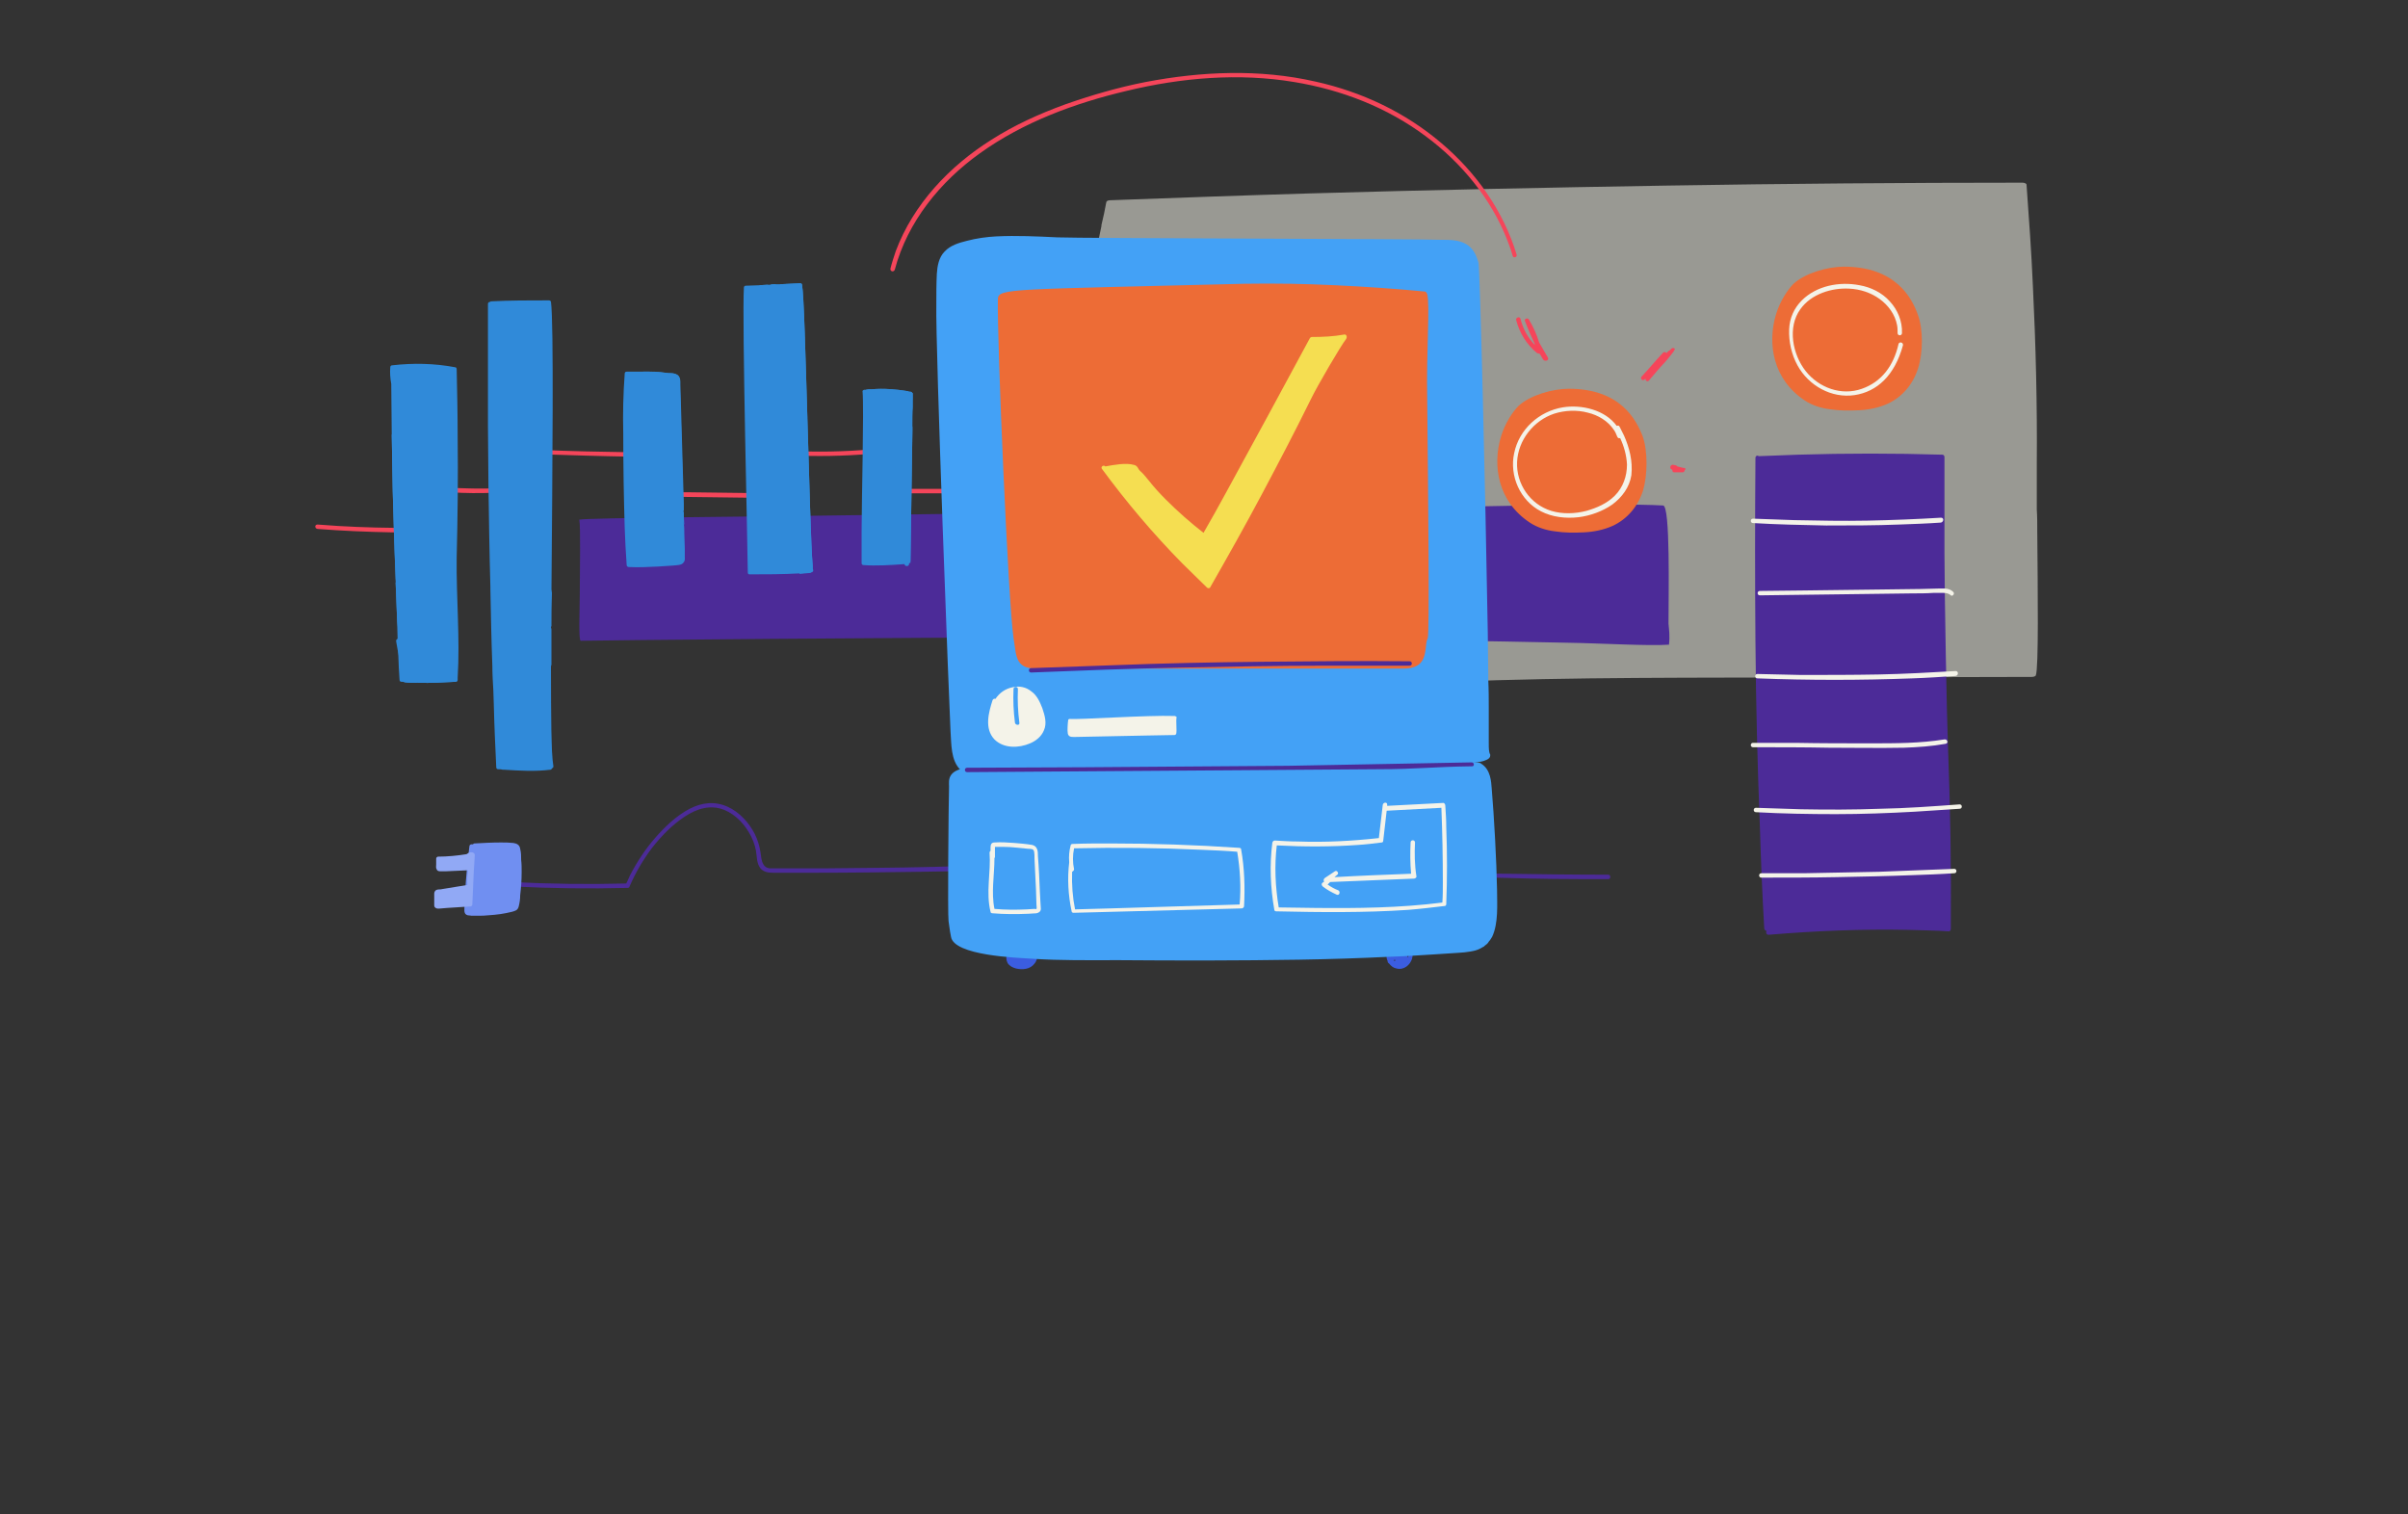 <?xml version="1.0" encoding="utf-8"?>
<!-- Generator: Adobe Illustrator 26.3.1, SVG Export Plug-In . SVG Version: 6.00 Build 0)  -->
<svg version="1.1" id="Layer_1" xmlns="http://www.w3.org/2000/svg" xmlns:xlink="http://www.w3.org/1999/xlink" x="0px" y="0px"
	 viewBox="0 0 493 310" style="enable-background:new 0 0 493 310;" xml:space="preserve">
<rect x="0" y="0" width="493" height="310" fill="#333333" stroke="none"/>
<style type="text/css">
	.st0{opacity:0.53;fill:#F4F3E9;enable-background:new    ;}
	.st1{fill:#4C2B98;}
	.st2{opacity:0.29;fill:#F5455A;enable-background:new    ;}
	.st3{fill:#F4F3E9;}
	.st4{fill:#F5455A;}
	.st5{fill:#308AD9;}
	.st6{fill:#ED6C36;}
	.st7{fill:#708FF1;}
	.st8{fill:#91A9F5;}
	.st9{fill:#3B5DE0;}
	.st10{fill:#43A1F6;}
	.st11{fill:#F5DE51;}
</style>
<path class="st0" d="M219.7,119.6c0.3,7.3,0.8,14.6,1.6,22c0,0.2,0.4,0.4,0.8,0.4c25.1,0.6,50-1.4,74.9-2.4
	c25.3-1,50.7-0.8,76.1-0.9l42.9-0.1c0.3,0,0.7-0.1,0.8-0.3c0.6-1.5,0.4-17.2,0.3-29.3c0-1.6,0-3.2-0.1-4.7c0-0.2,0-0.4,0-0.6
	c0-0.3,0-0.6,0-0.9c0-0.2,0-0.3,0-0.5c0-0.3,0-0.6,0-0.9c0-0.8,0-1.5,0-2.2c0-0.2,0-0.5,0-0.7c0-0.2,0-0.4,0-0.6c0-0.1,0-0.2,0-0.3
	c0-0.4,0-0.8,0-1.1c0-0.6,0-1.1,0-1.4c0.1-12.2-0.2-24.4-0.8-36.6c-0.3-6.9-0.8-13.8-1.3-20.7c0-0.2-0.4-0.4-0.8-0.4
	c-24.3,0-48.7,0.2-73,0.6c-24.3,0.4-48.6,0.9-72.9,1.6c-13.6,0.4-27.3,0.9-40.9,1.4c-0.5,0-0.8,0.2-0.8,0.4c-0.3,1.6-0.6,3.1-1,4.7
	c0,0.1,0,0.1,0,0.2c-0.2,0.8-0.3,1.6-0.5,2.4c-0.2,0.8-0.3,1.6-0.4,2.4c-0.1,0.8-0.3,1.5-0.4,2.3c0,0,0,0.1,0,0.1
	c-0.4,2.1-0.7,4.2-1,6.3c-0.2,1.1-0.3,2.2-0.5,3.3c-0.1,0.7-0.2,1.3-0.3,2c-0.2,1.2-0.3,2.3-0.5,3.5c-0.4,3.5-0.8,7.1-1.1,10.6
	c0,0.3,0,0.6-0.1,0.9c0,0.1,0,0.2,0,0.2c0,0.1,0,0.1,0,0.2c0,0.4-0.1,0.7-0.1,1.1c0,0.1,0,0.2,0,0.3c-0.1,1.1-0.2,2.2-0.3,3.3
	c0,0.1,0,0.2,0,0.3c-0.1,1.1-0.1,2.1-0.2,3.2c0,0.5-0.1,1-0.1,1.5c0,0.4,0,0.8-0.1,1.3C219.4,100.9,219.4,110.2,219.7,119.6z"/>
<path class="st1" d="M340.5,103.5c-10.3-0.6-43.3,0.4-62.3,0.6c-34.9,0.5-69.8,0.9-104.7,1.4c-18,0.3-52.6,0.5-54.9,0.9
	c0.3,1.4,0.1,10.5,0.1,15.3c0,2.9-0.3,9.5,0.2,9.5c3.8-0.1,67.2-0.7,100.4-0.7c33.8,0.1,67.7,0.4,101.5,1.1
	c6.7,0.1,16.8,0.7,20.9,0.4c0.2-1.9,0-3.1-0.1-4.3C341.6,121.9,342,103.6,340.5,103.5z"/>
<path class="st1" d="M329.3,179.1c-7.1,0-14.2-0.1-21.3-0.2c-2,0-4-0.1-6-0.2c-0.6,0-0.6,0.9,0,0.9c7.1,0.2,14.2,0.4,21.3,0.4
	c2,0,4,0,6,0C329.8,180,329.8,179.1,329.3,179.1z"/>
<path class="st1" d="M398.8,152.3c-0.2-4.6-0.7-30.6-0.7-38.9c0-6.6,0-13.2,0-19.8c0-0.3-0.2-0.5-0.4-0.5c-9.9-0.3-19.7-0.3-29.6,0
	c-2.7,0.1-5.3,0.2-8,0.3c-0.3-0.2-0.7-0.1-0.7,0.4c0,0,0,0,0,0c0,0.1,0,0.1,0,0.2c-0.1,12.5-0.1,24.9,0,37.4
	c0.1,12.5,0.4,25.1,0.9,37.6c0.2,7,0.5,14.1,0.9,21.1c0,0.3,0.3,0.5,0.5,0.5c-0.2,0.3-0.1,0.8,0.4,0.8c9.5-0.8,19.1-1.2,28.7-1
	c2.7,0.1,5.5,0.1,8.2,0.3c0.2,0,0.4-0.2,0.4-0.5C399.5,177.5,399.3,164.8,398.8,152.3z"/>
<path class="st2" d="M387.3,70c0-0.6-0.1-1.2-0.1-1.8c0-0.6-0.9-0.6-0.9,0c0.1,0.6,0.1,1.2,0.1,1.8C386.7,70,387,70,387.3,70z"/>
<path class="st3" d="M397.4,106c-5,0.3-10,0.5-15,0.6c-5,0.1-10,0-15-0.1c-2.8-0.1-5.7-0.2-8.5-0.3c-0.6,0-0.6,0.9,0,0.9
	c5,0.3,10,0.4,15,0.5c5,0,10,0,15-0.2c2.8-0.1,5.7-0.2,8.5-0.4C398,106.8,398,106,397.4,106z"/>
<path class="st3" d="M399.9,121.2c-0.8-0.8-1.8-0.7-2.8-0.7l-3.9,0.1c-2.6,0-5.3,0.1-7.9,0.1c-5.3,0.1-10.6,0.1-16,0.2
	c-3,0-6,0.1-9,0.1c-0.6,0-0.6,0.9,0,0.9l31.2-0.4c1.4,0,2.9,0,4.3-0.1c0.7,0,1.4,0,2.1,0c0.5,0,1.1,0.1,1.5,0.5
	C399.7,122.2,400.3,121.6,399.9,121.2z"/>
<path class="st3" d="M400.4,137.4c-5.3,0.3-10.5,0.6-15.8,0.7c-5.3,0.1-10.6,0.1-15.9,0.1c-3-0.1-6-0.1-8.9-0.2
	c-0.6,0-0.6,0.9,0,0.9c5.3,0.2,10.5,0.3,15.8,0.3c5.3,0,10.6-0.1,15.9-0.3c3-0.1,6-0.3,8.9-0.5C401,138.3,401,137.4,400.4,137.4z"/>
<path class="st3" d="M398.1,151.4c-5,0.8-10,0.8-15.1,0.8c-5.1,0-10.3,0-15.4-0.1c-2.9,0-5.8,0-8.7,0c-0.6,0-0.6,0.9,0,0.9
	c5.2,0,10.4,0,15.5,0.1c5.1,0,10.3,0.1,15.4,0c2.9-0.1,5.7-0.3,8.5-0.8C399,152.2,398.7,151.3,398.1,151.4z"/>
<path class="st3" d="M401.2,164.7c-5.4,0.4-10.9,0.8-16.3,0.9c-5.4,0.2-10.8,0.2-16.2,0.1c-3.1-0.1-6.2-0.2-9.2-0.3
	c-0.6,0-0.6,0.9,0,0.9c5.4,0.3,10.9,0.4,16.3,0.4c5.4,0,10.8-0.2,16.2-0.5c3.1-0.2,6.1-0.4,9.2-0.6
	C401.8,165.6,401.8,164.7,401.2,164.7z"/>
<path class="st3" d="M400.1,177.9c-5.1,0.2-10.3,0.4-15.4,0.6c-5.1,0.1-10.3,0.2-15.4,0.3c-2.9,0-5.8,0-8.7,0c-0.6,0-0.6,0.9,0,0.9
	c5.1,0,10.3,0,15.4-0.1c5.1-0.1,10.3-0.2,15.4-0.4c2.9-0.1,5.8-0.2,8.7-0.4C400.7,178.8,400.7,177.9,400.1,177.9z"/>
<path class="st4" d="M196,100.1h-13.2c-0.6,0-0.6,0.9,0,0.9H196C196.6,101,196.6,100.1,196,100.1z"/>
<path class="st4" d="M129.1,92.6c-6.2-0.1-12.5-0.2-18.7-0.5c-0.6,0-0.6,0.9,0,0.9c6.2,0.2,12.5,0.4,18.7,0.5
	C129.6,93.5,129.6,92.6,129.1,92.6z"/>
<path class="st4" d="M157.3,101c-5.3-0.1-10.7-0.1-16-0.2c-1.5,0-3.1,0-4.6,0c-0.6,0-0.6,0.9,0,0.9c5.3,0.1,10.7,0.1,16,0.2
	c1.5,0,3.1,0,4.6,0C157.8,101.9,157.8,101,157.3,101z"/>
<path class="st4" d="M178.5,92c-5.7,0.5-11.4,0.6-17.1,0.3c-0.6,0-0.6,0.9,0,0.9c5.7,0.3,11.4,0.2,17.1-0.3
	C179.1,92.8,179.1,91.9,178.5,92z"/>
<path class="st4" d="M84.5,108.1c-5.1,0-10.2-0.1-15.2-0.4c-1.4-0.1-2.9-0.2-4.3-0.3c-0.6,0-0.6,0.8,0,0.9
	c5.1,0.4,10.1,0.6,15.2,0.7c1.4,0,2.9,0,4.3,0C85.1,109,85.1,108.1,84.5,108.1z"/>
<path class="st4" d="M101.2,100c-3,0.1-5.9,0-8.9-0.1c-0.6,0-0.6,0.9,0,0.9c3,0.2,5.9,0.2,8.9,0.1C101.7,100.9,101.7,100,101.2,100z
	"/>
<path class="st5" d="M186.5,80.2C186.4,80.2,186.4,80.2,186.5,80.2c-0.3,0-0.4-0.1-0.6-0.1c-2.5-0.4-4.9-0.6-7.4-0.4
	c0,0-0.1,0-0.1,0c-0.4,0-0.7,0-1.1,0.1c-0.1,0-0.2,0-0.3,0c-0.2,0-0.5,0.2-0.4,0.4c0.3,3.6-0.2,22.6-0.2,28.5c0,2.2,0,4.4,0,6.6
	c0,0.3,0.2,0.4,0.4,0.4c2.4,0.2,5.8,0,8.4-0.2c0.3,0,0.5,0,0.7-0.1c0.1,0,0.1,0,0.2-0.1c0.1,0,0.2-0.1,0.2-0.2
	c0-0.1,0.1-0.1,0.1-0.2l0.4-26.9c0-0.3,0-0.5,0-0.8c0-1.3,0-2.6,0.1-3.8v0c0-1,0-1.9,0-2.9C186.8,80.5,186.7,80.3,186.5,80.2z"/>
<path class="st5" d="M186.5,80.2C186.4,80.2,186.4,80.2,186.5,80.2c0.1,0.6,0.2,1.2,0.3,1.8c0,0.5,0,1.1,0,1.6c0-1,0-1.9,0-2.9
	C186.8,80.5,186.7,80.3,186.5,80.2z M186,81.8c0-0.6-0.1-1.1-0.1-1.7c-2.5-0.4-4.9-0.6-7.4-0.4c0,0.1,0,0.1,0,0.2
	c0.1,0.4,0.1,0.9,0.2,1.3c-0.1-0.5-0.2-1-0.3-1.5c-0.4,0-0.7,0-1.1,0.1c0.7,4.7,1.6,9.4,2.6,14c0.7,3.1,1.5,6.1,2.3,9.1
	c0.2,1.2,0.5,2.4,0.8,3.6c0.7,3,1.4,6.1,2.2,9.1c0,0,0,0,0,0c0.1,0.4,0.8,0.4,0.9,0c0,0,0-0.1,0-0.1c0-0.1,0.1-0.3,0.1-0.4
	c0,0.1,0.1,0.2,0.1,0.3c0-0.1,0.1-0.1,0.1-0.2l0.4-26.9c0-0.3,0-0.5,0-0.8c-0.1-0.6-0.2-1.1-0.3-1.6C186.3,84.5,186.1,83.2,186,81.8
	z M183.8,81.9c0,0.4,0,0.8,0.1,1.2C183.8,82.7,183.8,82.3,183.8,81.9C183.8,81.9,183.8,81.9,183.8,81.9z M179.8,82.1
	c-0.1-0.3-0.1-0.7-0.2-1c0.1,0.2,0.2,0.5,0.3,0.7c0.2,1.3,0.3,2.6,0.5,3.8C180.2,84.5,180,83.3,179.8,82.1z M183.3,97.5
	c-0.8-3.8-1.4-7.6-2-11.5c0.2,0.8,0.4,1.6,0.6,2.4c0.2,0.9,0.5,1.8,0.7,2.8c0.6,4.3,1.3,8.5,2.1,12.8
	C184.2,101.8,183.8,99.6,183.3,97.5z"/>
<path class="st5" d="M166.4,116.1c-0.4-4.7-0.7-17.8-1.1-30.4c0,0,0,0,0,0c0,0,0-0.1,0-0.1c-0.4-12.9-0.7-25.2-1.1-27.3
	c0-0.2-0.2-0.3-0.4-0.3c-1.3,0.1-2.7,0.1-4.1,0.2c-0.3,0-0.6,0-0.8,0c-0.4,0-0.8,0-1.1,0.1c-0.2,0-0.3,0-0.5,0
	c-0.6,0-1.2,0.1-1.7,0.1c-1,0-1.9,0.1-2.9,0.1c-0.3,0-0.4,0.2-0.4,0.4c-0.4,6.6,0.8,54.4,0.8,58.3c0,0.2,0.1,0.4,0.3,0.4
	c3.3,0,6.9,0,10.4-0.2c0.8-0.1,1.5-0.1,2.3-0.2c0,0,0,0,0,0c0.2,0,0.4-0.2,0.4-0.4C166.5,116.7,166.4,116.5,166.4,116.1z"/>
<path class="st5" d="M166.4,116.1c-0.4-4.7-0.7-17.8-1.1-30.4c0,0,0,0,0,0c0-0.2-0.1-0.5-0.1-0.7c0,0.2,0,0.4,0.1,0.6
	c-0.4-12.9-0.7-25.2-1.1-27.3c0-0.2-0.2-0.3-0.4-0.3c-1.3,0.1-2.7,0.1-4.1,0.2c0,1.4,0,2.8,0,4.2c-0.3-1.4-0.6-2.8-0.9-4.2
	c-0.4,0-0.8,0-1.1,0.1c0.8,3.4,1.5,6.8,2.2,10.3c0,1.4,0.1,2.7,0.2,4.1c-0.2-0.7-0.3-1.4-0.5-2.2c-0.7-3.1-1.4-6.3-2.1-9.4
	c-0.1-0.9-0.2-1.9-0.3-2.8c-0.6,0-1.2,0.1-1.7,0.1c0.3,7.2,0.8,14.4,1.8,21.6c0.4,3.3,0.9,6.6,1.5,9.8c0.8,6,1.8,11.9,2.9,17.9
	c0.6,3.3,1.3,6.6,2,9.8c0.8-0.1,1.5-0.1,2.3-0.2c0,0,0,0,0,0c0-0.1,0-0.3,0-0.4C166.2,116.7,166.3,116.4,166.4,116.1z M162.7,94.4
	c-0.1-0.6-0.2-1.2-0.4-1.7c0-0.1,0-0.1,0-0.2c-0.2-2.2-0.4-4.3-0.6-6.5c0.2,1.2,0.4,2.5,0.6,3.7C162.5,91.2,162.6,92.8,162.7,94.4z
	 M161.2,75.1c0.2,1,0.4,2.1,0.6,3.1c0.1,0.8,0.1,1.6,0.2,2.5c0,0.6,0.1,1.3,0.2,1.9c-0.3-1.4-0.5-2.8-0.8-4.2
	c-0.1-1.4-0.2-2.7-0.2-4.1C161.1,74.6,161.2,74.9,161.2,75.1z M160.4,78.6c0.1,1.9,0.2,3.7,0.4,5.6c-0.8-4.7-1.6-9.5-2.2-14.3
	C159.2,72.8,159.8,75.7,160.4,78.6z M160.3,93.4c-0.2-1.1-0.4-2.3-0.6-3.4c-0.9-6.8-1.6-13.7-2.1-20.6c0.2,1.7,0.4,3.3,0.7,5
	c0.9,6.2,2,12.3,3.2,18.4c0.3,3.6,0.7,7.3,1.2,10.9c0.1,0.6,0.1,1.1,0.2,1.7C161.9,101.4,161.1,97.4,160.3,93.4z M162.7,108.1
	c0.4,1.6,0.8,3.2,1.3,4.7c0.2,1.6,0.5,3.1,0.7,4.7C163.9,114.4,163.3,111.2,162.7,108.1z M164.8,112.6c-0.6-3.9-1.1-7.7-1.5-11.6
	c0.4,1.9,0.9,3.8,1.4,5.7c0.1,0.7,0.1,1.3,0.2,2c0.1,1.6,0.2,3.3,0.3,4.9C165,113.3,164.9,112.9,164.8,112.6z"/>
<path class="st5" d="M140.2,113.9c0-0.5,0-1,0-1.6c0-1-0.1-2.1-0.1-3.1c0-0.6,0-1.3-0.1-1.9c0-0.8,0-1.6-0.1-2.4c0-0.1,0-0.2,0-0.3
	c0-0.5,0-0.9,0-1.4l-0.7-24.3c0-0.9,0.1-2-0.9-2.3c-0.5-0.2-1-0.2-1.5-0.2c-0.6-0.1-1.1-0.1-1.7-0.2c-0.7-0.1-1.3-0.1-2-0.1
	c-0.1,0-0.1,0-0.2,0c-0.4,0-0.9,0-1.3,0c-1.1,0-2.2,0-3.3,0c-0.3,0-0.4,0.2-0.4,0.4c-0.3,4.1-0.4,8.1-0.3,12.2
	c0,6.5,0.1,12.9,0.3,19.4c0.1,2.5,0.2,5,0.4,7.6c0,0.2,0.2,0.4,0.4,0.4c2,0.1,4.1,0,6.1-0.1c1-0.1,2-0.1,3-0.2
	c0.7-0.1,1.8,0,2.2-0.7C140.3,114.7,140.2,114.3,140.2,113.9z"/>
<path class="st5" d="M140,104.9c-0.1-0.1-0.1-0.3-0.2-0.4c0,0,0.1,0.1,0.2,0.1c0-0.5,0-0.9,0-1.4l-0.7-24.3c0-0.9,0.1-1.9-0.9-2.3
	c-0.5-0.2-1-0.2-1.5-0.2c-0.6-0.1-1.1-0.1-1.7-0.2c-0.7,0-1.3-0.1-2-0.1c0.5,3.7,1.2,7.5,2.2,11.1c0.1,0.3,0.1,0.6,0.2,0.9
	c-1.1-3.8-1.9-7.6-2.5-11.5c0-0.2,0-0.4-0.1-0.5c-0.4,0-0.9,0-1.3,0c0.4,3.4,1,6.8,1.7,10.2c1.2,5.5,2.7,10.9,4.7,16.2
	c0.5,1.4,1.1,2.9,1.7,4.3c0.1,0.2,0.2,0.4,0.3,0.7C140,106.5,140,105.7,140,104.9z M135.4,81.2c0.2,1.3,0.4,2.6,0.7,3.8
	c0,0.6,0.1,1.2,0.1,1.8C135.9,85,135.6,83.1,135.4,81.2z"/>
<path class="st5" d="M93.5,114.2c0.2-8.2,0.3-16.5,0.2-24.7c0-4.6-0.1-9.3-0.2-13.9c0-0.2-0.1-0.4-0.3-0.4
	c-4.2-0.8-8.6-0.9-12.9-0.4c-0.3,0-0.4,0.2-0.4,0.4c-0.1,1.1,0,2.3,0.2,3.4c0,3.4,0.1,6.9,0.1,10.3c0.1,3.9,0.1,7.7,0.2,11.6
	c0.1,3.6,0.3,10.9,0.6,18.1c0,0.2,0,0.5,0,0.7c0.1,2.6,0.2,5.1,0.3,7.6c0,1.4,0.1,2.7,0.1,3.9c0,0.8,0.1,1.5,0.1,2.2
	c0.1,2.9,0.2,5.1,0.3,6.2c0,0.3,0.2,0.4,0.4,0.4c0.2,0,0.4,0,0.7,0.1c0.8,0.1,1.7,0.1,2.6,0.1h0.1c2.6,0.1,5.5-0.1,7.7-0.2
	c0.3,0,0.4-0.2,0.4-0.4c0-0.1,0-0.3,0-0.4C94.2,130.7,93.4,122.3,93.5,114.2z"/>
<path class="st5" d="M92.9,134.3c-1.2-5.8-2.5-11.5-4-17.2c-1.5-5.7-3.1-11.3-4.9-17c-1.2-3.7-2.4-7.5-3.8-11.2
	c0.1,3.9,0.1,7.7,0.2,11.6c0.1,3.6,0.3,10.9,0.6,18.1c0,0.2,0.1,0.4,0.1,0.7c0,0-0.1,0-0.1,0c0.1,2.6,0.2,5.1,0.3,7.6
	c0,0.1,0,0.2,0,0.2c0.1,1.2,0.3,2.5,0.5,3.7c-0.1-0.1-0.2-0.1-0.4,0c-0.2,0.1-0.3,0.2-0.3,0.5c0.1,0.6,0.2,1.2,0.3,1.7
	c0.4,2.2,0.9,4.5,1.4,6.7c0.8,0.1,1.7,0.1,2.6,0.1c-0.4-2.8-0.8-5.6-1.3-8.4c0.1,0.7,0.3,1.3,0.4,2c0.2,1.3,0.4,2.5,0.7,3.8
	c0.1,0.9,0.2,1.8,0.3,2.6c2.6,0.1,5.5-0.1,7.7-0.2c0.3,0,0.4-0.2,0.4-0.4c0-0.1,0-0.3,0-0.4C93.5,137.3,93.2,135.8,92.9,134.3z
	 M84.1,137.9c-0.7-3.6-1.3-7.2-2-10.9c-0.2-1.3-0.3-2.6-0.4-4c0,0.1,0.1,0.2,0.1,0.3c0.3,1.4,0.5,2.7,0.7,4.1c0.2,1,0.3,1.9,0.5,2.9
	C83.4,132.9,83.8,135.4,84.1,137.9C84.1,137.9,84.1,137.9,84.1,137.9z M85.3,131.2c-0.2-1.4-0.4-2.8-0.7-4.2
	c0.4,1.4,0.7,2.9,1.1,4.3c0.1,0.9,0.2,1.8,0.3,2.6C85.8,133,85.5,132.1,85.3,131.2z M85.9,114.2c-0.3-1.3-0.7-2.7-1-4
	c-0.5-2-0.9-4-1.4-6.1c1.3,4.2,2.5,8.4,3.5,12.7c0.1,0.3,0.1,0.6,0.2,0.9C86.8,116.6,86.4,115.4,85.9,114.2z M89.7,125.5
	c-0.2-1.1-0.4-2.2-0.6-3.3c0.3,1.5,0.7,3,1,4.5C90,126.4,89.9,126,89.7,125.5z"/>
<path class="st5" d="M112.8,137.5c0-0.4,0-0.8,0-1.2c0-2.4,0-4.9,0-7.5c0-0.2,0-0.4,0-0.6c0-2.2,0-4.5,0.1-6.9
	c0.2-25.5,0.5-55.3-0.1-59.5c0-0.2-0.3-0.3-0.4-0.3c-4.1,0-8,0-11.9,0.2c-0.1,0-0.1,0-0.1,0.1c-0.2,0-0.5,0.1-0.5,0.4
	c0,2.8,0,5.6,0,8.5c0,1.1,0,2.2,0,3.3c0,0.2,0,0.5,0,0.7c0,2.3,0,4.7,0,7c0,0.4,0,0.8,0,1.2c0,1.3,0,2.6,0,3.9c0,0.1,0,0.2,0,0.3
	c0,4.1,0.1,8.1,0.1,12.2c0.1,7,0.2,13.9,0.4,20.9c0,0.2,0,0.3,0,0.5c0.1,5.2,0.2,10.4,0.4,15.6c0,1.7,0.1,3.3,0.2,5c0,1,0.1,2,0.1,3
	c0.1,4.3,0.3,8.6,0.5,12.8c0,0.3,0.2,0.4,0.4,0.4c0.3,0,0.6,0,0.9,0.1c0.1,0,0.2,0,0.3,0c3.2,0.2,6.3,0.4,9.5,0
	c0.2,0,0.3-0.2,0.3-0.4C112.8,153.8,112.8,146.6,112.8,137.5z"/>
<path class="st5" d="M112.8,137.5c-0.1-0.5-0.2-1-0.2-1.5c0-0.4-0.1-0.7-0.1-1.1c0.1,0.5,0.2,1,0.4,1.5c0-2.4,0-4.9,0-7.5
	c0-0.2-0.1-0.5-0.2-0.7c0,0,0.1,0.1,0.2,0.1c0-2.2,0-4.5,0.1-6.9c-0.7-2.8-1.6-5.5-2.6-8.1c-0.9-3.2-1.8-6.3-2.9-9.4
	c-1.3-7.6-2.9-15.2-4.7-22.8c-0.9-3.5-1.8-7-2.8-10.5c0,1.1,0,2.2,0,3.3c2,7.1,3.7,14.2,5.1,21.5c-0.9-3.3-1.9-6.6-2.9-9.9
	c-0.1-0.4-0.3-0.8-0.4-1.2c-0.1-0.4-0.2-0.9-0.2-1.3c-0.5-2.8-1-5.6-1.6-8.3c0,2.3,0,4.7,0,7c0.2,0.5,0.3,1,0.5,1.4
	c0.2,0.5,0.3,1,0.5,1.5c0.4,2.3,0.8,4.6,1.1,6.8c0,0,0,0,0,0c-0.5-2.3-1-4.7-1.6-7c-0.1-0.5-0.3-1.1-0.4-1.6c0,1.3,0,2.6,0,3.9
	c0.2,0.8,0.4,1.6,0.6,2.4c-0.2-0.7-0.4-1.4-0.5-2.1c0,4.1,0.1,8.1,0.1,12.2c0.1,7,0.2,13.9,0.4,20.9c0.1,0.5,0.1,1,0.2,1.4
	c0-0.1,0-0.1-0.1-0.2c0-0.3-0.1-0.6-0.1-0.8c0.1,5.2,0.2,10.4,0.4,15.6c0,1.7,0.1,3.3,0.2,5c0.1,0.8,0.3,1.6,0.4,2.4
	c0.2,2.8,0.4,5.7,0.5,8.5c-0.3-2.6-0.5-5.3-0.8-7.9c0.1,4.3,0.3,8.6,0.5,12.8c0,0.3,0.2,0.4,0.4,0.4c0.3,0,0.6,0,0.9,0.1
	c0-1.2-0.1-2.4-0.1-3.7c0.1,0.8,0.2,1.7,0.3,2.5c0,0.4,0,0.8,0.1,1.1c3.2,0.2,6.3,0.4,9.5,0c0.2,0,0.3-0.2,0.3-0.4
	C112.8,153.8,112.8,146.6,112.8,137.5z M103.7,94.2c-0.2-0.5-0.4-1.1-0.7-1.6c-0.1-0.6-0.2-1.1-0.3-1.7
	C103.1,92,103.4,93.1,103.7,94.2z M102.6,126.2c-0.2-1.3-0.3-2.6-0.5-3.8c0.2,1.4,0.4,2.9,0.7,4.3
	C102.7,126.5,102.6,126.4,102.6,126.2z M102.5,119.4c0.2,0.8,0.3,1.5,0.5,2.3c0.1,1.3,0.3,2.6,0.4,3.9c-0.2-1.3-0.4-2.7-0.6-4
	C102.8,120.8,102.6,120.1,102.5,119.4z M103.9,137.1c-0.3-2.4-0.6-4.8-0.9-7.2c0.1,0.3,0.2,0.6,0.3,0.9c0.5,3.5,1,7.1,1.5,10.6
	C104.5,140,104.2,138.5,103.9,137.1z M104.6,103.7C104.6,103.7,104.6,103.7,104.6,103.7c-0.1-0.5-0.2-1-0.3-1.5c0-0.1,0-0.1,0-0.2
	c0,0.1,0.1,0.2,0.1,0.2c0.2,0.7,0.3,1.4,0.5,2.1C104.8,104.1,104.7,103.9,104.6,103.7z M105.8,103.3c-0.2-0.4-0.3-0.8-0.5-1.2
	c0-0.1,0-0.1-0.1-0.2c-0.3-1.3-0.6-2.7-1-4c0.5,1.2,0.9,2.4,1.4,3.6c0.2,0.8,0.4,1.5,0.6,2.3c0,0.2,0.1,0.4,0.1,0.5
	C106.1,104,106,103.7,105.8,103.3C105.8,103.3,105.8,103.3,105.8,103.3z M106.4,146.8c0-2.1-0.1-4.2-0.2-6.4c0-0.4,0-0.7-0.1-1.1
	c0,0,0,0,0,0c0.2,0.9,0.3,1.7,0.5,2.6c0.1,1.5,0.1,3,0.2,4.6c0.1,1.7,0.1,3.4,0.2,5.2C106.8,150.1,106.6,148.5,106.4,146.8z
	 M107.9,149.6c0,0.4,0.1,0.7,0.1,1.1c0,1.2,0,2.4,0,3.6C108,152.8,107.9,151.2,107.9,149.6z M107.1,117.7c0.4,1.6,0.8,3.3,1.1,4.9
	c0.1,0.8,0.2,1.6,0.4,2.5C108,122.7,107.5,120.2,107.1,117.7z M109,112.4c0.1,0.4,0.3,0.7,0.4,1.1c0.2,0.7,0.4,1.3,0.5,2
	c-0.2-0.5-0.4-1-0.6-1.5C109.2,113.5,109.1,113,109,112.4z M110.1,142.2c-0.1-1.1-0.3-2.3-0.4-3.4c0.1,0.8,0.2,1.6,0.4,2.4
	c0,0.4,0.1,0.9,0.1,1.3C110.1,142.3,110.1,142.2,110.1,142.2z M110.9,134c-0.1-1.1-0.2-2.3-0.2-3.4c0.1,0.5,0.2,1,0.3,1.5
	c0.2,1.1,0.3,2.1,0.4,3.2C111.2,134.9,111.1,134.4,110.9,134z M110.7,120.2c-0.1-0.3-0.1-0.6-0.2-0.9c0.4,1,0.7,2,1,3.1
	c0,0.2,0.1,0.3,0.1,0.5C111.3,121.9,111,121.1,110.7,120.2z M112,145.7c0-0.1,0-0.1,0.1-0.2c0-0.5,0.1-1,0.1-1.5
	c0.1,0,0.1-0.1,0.2-0.1c0,0.7,0.1,1.4,0.1,2.2c0.1,1.1,0.1,2.2,0.1,3.3C112.4,148.2,112.2,146.9,112,145.7z"/>
<path class="st6" d="M336.3,89.3c-1.3-3.3-4.5-9.7-15.1-9.7c-3.3,0-7.9,1.3-10.3,3.5c-1.2,1.2-2.8,3.6-3.6,6.3
	c-1.8,6-0.6,13.3,5.9,17.6c1.5,1,3.4,1.6,5.2,1.8c1.9,0.3,3.9,0.3,5.9,0.2c2-0.1,4-0.5,5.8-1.3c3.1-1.4,5.3-4.1,6.3-7.3
	C337.3,97.3,337.4,92.4,336.3,89.3z"/>
<path class="st3" d="M332.5,89.2c-0.3-0.6-0.6-1.2-0.9-1.8c-0.1-0.3-0.4-0.3-0.6-0.2c-2.4-3.3-7.2-4.4-11-3.8c-4.9,0.8-9,4.5-10,9.4
	c-1,4.6,1.2,9.7,5.5,11.9c2.3,1.2,5.1,1.5,7.7,1.2c2.4-0.3,4.9-1.2,6.9-2.6c2-1.5,3.5-3.5,3.9-6C334.3,94.4,333.6,91.7,332.5,89.2z
	 M330.6,101.5c-1.6,1.6-3.7,2.5-5.8,3.1c-2.3,0.6-4.9,0.7-7.2,0c-4.3-1.3-7.2-5.5-7-10c0.2-4.5,3.4-8.5,7.6-9.9
	c2.2-0.7,4.7-0.8,6.9-0.2c2.1,0.5,4.1,1.7,5.3,3.5c0.3,0.4,0.5,0.9,0.7,1.4c0.1,0.3,0.4,0.4,0.6,0.3c0.8,1.7,1.3,3.5,1.4,5.4
	C333.1,97.5,332.3,99.8,330.6,101.5z"/>
<path class="st6" d="M392.6,64.3c-1.2-3.3-4.5-9.7-15.1-9.7c-3.3,0-7.9,1.3-10.3,3.5c-1.2,1.2-2.8,3.6-3.6,6.3
	c-1.8,6-0.6,13.3,5.9,17.6c1.5,1,3.4,1.6,5.2,1.8c1.9,0.3,3.9,0.3,5.9,0.2c2-0.1,4-0.5,5.8-1.3c3.1-1.4,5.3-4.1,6.3-7.3
	C393.7,72.3,393.8,67.4,392.6,64.3z"/>
<path class="st3" d="M368,74.8c2.3,4.2,7,6.8,11.7,6.1c4.6-0.7,8.2-4,9.9-10.2c0.1-0.6-0.7-0.8-0.9-0.3c-1,4.5-3.5,7.8-7.5,9.2
	c-4.2,1.5-8.8-0.2-11.5-3.6c-2.7-3.4-3.8-9-1.1-12.7c2.2-3.1,6.4-4.4,10-4.2c2.2,0.1,4.4,0.8,6.2,2.1c1.8,1.3,3.2,3.2,3.6,5.4
	c0.1,0.5,0.1,1.1,0.1,1.6c0,0.6,0.9,0.6,0.9,0c0.1-2.4-0.9-4.8-2.5-6.5c-1.6-1.8-3.9-2.9-6.2-3.3c-4.1-0.8-8.8,0.1-11.8,3.1
	c-1.6,1.6-2.5,3.6-2.6,5.9C366.2,70,366.8,72.6,368,74.8z"/>
<path class="st4" d="M342.2,71.4c-0.1,0.1-0.2,0.2-0.3,0.3c-0.1,0-0.1,0.1-0.2,0.1c-0.2,0.2-0.4,0.3-0.5,0.5
	c-0.1-0.2-0.5-0.3-0.7-0.1c-1.5,1.6-2.9,3.3-4.4,4.9c-0.4,0.4,0.2,1,0.6,0.6c0.1-0.1,0.1-0.1,0.2-0.2c-0.1,0.4,0.4,0.8,0.7,0.4
	c0.8-0.9,1.5-1.8,2.3-2.7c1-1,1.9-2.1,2.8-3.3c0,0,0,0,0-0.1l0,0c0,0,0-0.1,0.1-0.1C343.2,71.5,342.5,71,342.2,71.4z"/>
<path class="st4" d="M316.9,73.2c-0.6-1-1.2-2.1-1.8-3.1c-0.5-1.7-1.2-3.2-2.1-4.7c-0.2-0.4-1-0.1-0.8,0.3c0.6,1.6,1.3,3.2,2,4.7
	c0,0.1,0,0.2,0.1,0.3c-1.5-1.5-2.5-3.4-3-5.4c-0.1-0.6-1-0.3-0.9,0.2c0.7,2.7,2.2,5.1,4.3,6.8c0.2,0.1,0.4,0.1,0.5,0.1
	c0.3,0.4,0.5,0.9,0.8,1.3C316.5,74.1,317.2,73.7,316.9,73.2z"/>
<path class="st4" d="M345.1,96c-0.1-0.1-0.2-0.2-0.3-0.2c0,0-0.1,0-0.2,0c-0.4-0.1-0.8-0.2-1.2-0.3c-0.1-0.1-0.1-0.1-0.2-0.2
	c-0.2,0-0.3-0.1-0.5-0.1c-0.1,0-0.3-0.1-0.4,0c-0.3,0.1-0.4,0.4-0.3,0.7c0,0.1,0.1,0.1,0.2,0.2c0.1,0,0.1,0.1,0.2,0.1
	c0,0.1,0,0.1,0,0.2c0,0.2,0.2,0.3,0.3,0.3c0,0,0.1,0,0.1,0c0.1,0,0.1,0,0.2,0c0,0,0.1,0,0.1,0c0.1,0,0.2,0,0.3,0c0.3,0,0.6,0,0.9,0
	c0.1,0,0.2,0,0.3,0c0.2-0.1,0.3-0.2,0.3-0.4C345.1,96.1,345.1,96,345.1,96z"/>
<path class="st1" d="M213.4,176.8c-7.5,0.3-14.9,0.5-22.4,0.7c-7.5,0.2-14.9,0.2-22.4,0.3c-1.8,0-3.7,0-5.5,0c-0.9,0-1.9,0-2.8,0
	c-0.9,0-1.8,0-2.7,0c-1.7-0.2-1.7-2-1.9-3.3c-0.2-1.3-0.6-2.6-1.2-3.8c-1.2-2.3-3.1-4.4-5.5-5.5c-2.6-1.2-5.3-0.9-7.8,0.4
	c-2.7,1.4-5.1,3.7-7.1,6c-2,2.3-3.7,4.9-5.1,7.6c-0.3,0.6-0.5,1.2-0.8,1.7c-7.8,0.2-15.6,0.1-23.4-0.3c-0.6,0-0.6,0.9,0,0.9
	c7.9,0.4,15.8,0.5,23.7,0.3c0.2,0,0.4-0.1,0.4-0.3c1.2-2.8,2.8-5.5,4.6-7.9c1.9-2.4,4.1-4.7,6.7-6.4c2.4-1.6,5.2-2.5,8-1.4
	c2.5,1,4.4,3.1,5.6,5.5c0.6,1.2,1,2.5,1.1,3.9c0.1,1.1,0.3,2.5,1.4,3.1c0.7,0.4,1.5,0.4,2.2,0.4c0.9,0,1.8,0,2.7,0
	c1.8,0,3.7,0,5.5,0c7.3,0,14.6-0.1,21.9-0.2c7.3-0.1,14.6-0.3,21.9-0.6c0.9,0,1.8-0.1,2.7-0.1C214,177.7,214,176.8,213.4,176.8z"/>
<path class="st7" d="M106.7,176.1c0-0.8,0-1.5-0.2-2.3c-0.1-0.8-0.7-1.1-1.4-1.2c-0.9-0.1-1.7-0.1-2.6-0.1c-1.8,0-3.6,0.1-5.4,0.2
	c-0.1,0-0.2,0.1-0.3,0.2c-0.2-0.1-0.7,0-0.7,0.4c-0.4,3.2-0.7,6.4-0.9,9.7c0,0.8-0.1,1.7-0.1,2.5c0,0.6-0.2,1.5,0.4,1.8
	c0.3,0.2,0.7,0.1,1,0.2c0.4,0,0.9,0,1.3,0c0.8,0,1.5,0,2.3-0.1c1.6-0.1,3.1-0.3,4.7-0.7c0.7-0.2,1.2-0.3,1.4-1.1
	c0.2-0.8,0.3-1.5,0.3-2.3c0.2-1.6,0.3-3.2,0.3-4.8C106.8,177.7,106.8,176.9,106.7,176.1z"/>
<path class="st8" d="M96.4,174.5c-0.3,0-0.6,0.2-0.9,0.4c-1.9,0.3-3.9,0.5-5.8,0.5c-0.2,0-0.4,0.2-0.4,0.4c0,0.4,0,0.8,0,1.2
	c0,0.3-0.1,0.7,0.1,1c0.1,0.3,0.4,0.4,0.7,0.4c0.4,0,0.8,0,1.2,0c1.5-0.1,3-0.1,4.5-0.2c-0.1,1-0.2,2-0.1,3
	c-1.4,0.2-2.9,0.5-4.3,0.7c-0.4,0.1-0.8,0.1-1.2,0.2c-0.3,0-0.7,0-1,0.2c-0.2,0.2-0.3,0.4-0.3,0.7c0,0.4,0,0.8,0,1.2
	c0,0.4,0,0.8,0,1.2c0,0.3,0.2,0.5,0.5,0.6c0.3,0.1,0.7,0,1,0c0.4,0,0.8-0.1,1.2-0.1c1.6-0.1,3.1-0.2,4.7-0.3c0.2,0,0.4-0.2,0.4-0.4
	c0.1-2.3,0.2-4.5,0.3-6.8c0-0.5,0.1-1.1,0.1-1.6c0-0.5,0.1-1.1,0.1-1.7C97.2,174.7,96.9,174.5,96.4,174.5z"/>
<path class="st4" d="M310.5,52.1c-2.7-8.9-8.3-16.8-15.4-22.8c-7.4-6.3-16.3-10.5-25.8-12.6c-11.4-2.6-23.3-2.1-34.8,0.1
	c-5.6,1.1-11.1,2.7-16.5,4.6c-5.2,1.9-10.3,4.2-15,7.2c-8.6,5.4-16,13.2-19.6,22.8c-0.4,1.2-0.8,2.4-1.1,3.6
	c-0.1,0.6,0.7,0.8,0.9,0.2c2.6-9.8,9.3-18,17.4-23.8c8.9-6.4,19.5-10.3,30.1-12.8c11.2-2.7,22.9-3.7,34.3-1.8
	c9.7,1.6,19,5.2,26.9,11.1c7.3,5.4,13.4,12.8,16.7,21.3c0.4,1,0.8,2.1,1.1,3.2C309.8,52.9,310.7,52.7,310.5,52.1z"/>
<path class="st9" d="M288.9,194c-0.1-0.2-0.3-0.2-0.5-0.2c-1.2,0.3-2.3,0.6-3.5,0.9c-0.1,0-0.2,0.1-0.2,0.1
	c-0.1-0.1-0.1-0.1-0.2-0.2c-0.3-0.1-0.5,0.1-0.5,0.3c-0.2,0.6-0.2,1.3,0.1,1.9c0,0,0,0,0,0.1c0,0.2,0.2,0.3,0.3,0.4
	c0.4,0.5,0.9,0.9,1.5,1c1.5,0.4,2.8-0.7,3.2-2C289.3,195.5,289.3,194.7,288.9,194z M288.3,196c-0.1-0.1-0.1-0.1-0.2-0.1
	c0.2-0.2,0.1-0.7-0.3-0.7c-0.2,0-0.5,0-0.7,0c0.4-0.1,0.8-0.2,1.2-0.3C288.4,195.1,288.4,195.6,288.3,196z M285.6,196.5
	c0,0.1,0.1,0.1,0.1,0.2c-0.1,0-0.2,0-0.4,0c0,0,0,0,0.1-0.1C285.5,196.5,285.5,196.5,285.6,196.5
	C285.6,196.5,285.6,196.5,285.6,196.5z"/>
<path class="st9" d="M212.2,195.2c-0.1-0.3-0.5-0.4-0.7-0.2c-0.1-0.2-0.4-0.3-0.7-0.1c0,0,0,0-0.1,0.1c-1.1-0.6-2.4-0.6-3.5,0
	c0,0,0,0,0,0c-0.1,0-0.2,0-0.2,0c-0.1,0-0.1,0.1-0.2,0.1c-0.2,0-0.4,0.1-0.5,0.2c-0.4,0.6-0.3,1.3,0,1.9c0.4,0.6,1,0.9,1.7,1.1
	c1.3,0.3,2.9,0.2,3.8-1C212.3,196.7,212.5,195.9,212.2,195.2z"/>
<path class="st10" d="M304.8,152.1c0-0.6,0-1.3,0-2c0-1.4,0-3,0-4.8c0-0.1,0-0.2,0-0.4c0-1.7,0-3.7-0.1-5.7c0-0.3,0-0.6,0-0.9
	c0-2.7-0.1-5.7-0.1-8.8c-0.5-29.7-1.6-74.4-1.9-75.7c-0.4-1.5-1.1-3-2.5-3.8c-1.5-0.9-3.4-0.9-5.1-0.9c-4.4-0.2-74.2-0.3-78.6-0.5
	c-4.1-0.2-8.3-0.4-12.5-0.2c-2,0.1-4.1,0.4-6,0.9c-1.6,0.4-3.4,0.9-4.6,2.2c-1.2,1.2-1.5,3-1.6,4.6c-0.1,2.1-0.1,4.1-0.1,6.2
	c-0.2,8.7,2.7,83.9,2.9,87.3c0.2,2.7,0,6.1,2.1,8.1c1.9,1.8,4.8,1.7,7.2,1.6c3.6-0.1,7.1-0.2,10.7-0.3c14.1-0.5,28.3-0.9,42.4-1.4
	c5.8-0.2,11.6-0.4,17.3-0.6c0.9,0,1.8-0.1,2.8-0.1c0.1,0,0.1,0,0.2,0c1.7-0.1,3.4-0.1,5.1-0.2c0,0,0.1,0,0.1,0
	c0.9,0,1.8-0.1,2.7-0.1c0.1,0,0.2,0,0.4,0c1.2,0,2.3-0.1,3.5-0.1c0.3,0,0.5,0,0.8,0c3.2-0.1,6.4-0.2,9.6-0.3c0,0,0,0,0.1,0
	c0.1,0,0.1,0,0.3,0c0.8,0,3.2,0,4.4-0.6c0.5-0.2,0.8-0.5,0.8-0.9c0-0.1,0-0.1,0-0.2C304.8,154,304.8,153.2,304.8,152.1z"/>
<path class="st10" d="M306.5,182.3c-0.1-5.9-0.6-15-1.1-20.9c-0.1-1.3-0.2-3.8-2.1-5c-0.1-0.1-0.2-0.1-0.3-0.2c0,0-0.1,0-0.2,0
	c-0.2-0.1-0.7-0.1-1.2-0.2c-0.1,0-0.2,0-0.3,0c-0.5-0.1-1-0.1-1.4-0.2c-0.1,0-0.2,0-0.3,0c-0.4,0-0.6-0.1-0.7-0.1
	c-0.5-0.1-1-0.2-1.6-0.2c-15.6-1.7-77.5,0.8-98,1.6c-5.6,0.2-5,2.8-5,3.9c-0.1,3.8-0.3,26.1-0.1,27.6c0.1,0.7,0.2,1.4,0.3,2.1
	c0.1,0.4,0.1,0.7,0.2,1.1c0.6,3.9,13.6,4.3,16.5,4.5c5.9,0.4,11.8,0.3,17.8,0.3c12.3,0.1,24.6,0.1,37-0.1c6.2-0.1,12.4-0.3,18.6-0.6
	c3.1-0.1,6.2-0.3,9.3-0.5c1.5-0.1,3.1-0.2,4.6-0.3c0.4,0,0.9-0.1,1.3-0.1c0.8-0.1,1.6-0.2,2.3-0.4c0.7-0.2,1.2-0.5,1.7-0.8
	c0,0,0.1,0,0.1-0.1c0.4-0.3,0.7-0.5,0.9-0.9c0.3-0.3,0.5-0.7,0.7-1C306.8,189,306.5,185.2,306.5,182.3z"/>
<path class="st6" d="M292.2,60.2c-0.1-0.2-0.2-0.4-0.4-0.5c-6.2-0.6-12.3-1-18.5-1.3c-6.2-0.3-12.4-0.4-18.5-0.3
	c-47.8,1.2-50.4,0.9-50.5,3.1c-0.2,8.3,2.1,61.9,3.2,69.4c0.1,0.9,0.3,1.8,0.4,2.7c0.1,0.7,0.3,1.4,0.6,2c0.8,1.4,2.3,1.6,3.8,1.6
	c3.8,0,7.7,0,11.5,0l23.1,0c7.7,0,15.3,0,23,0c3.9,0,7.7,0,11.6,0c1.9,0,3.8,0,5.7,0c1.4,0,3-0.2,3.9-1.5c0.4-0.6,0.6-1.3,0.7-2
	c0.2-0.9,0.1-1.9,0.5-2.7c0.4-1.1,0.1-28.3-0.1-48.9C292,71.9,292.8,62.6,292.2,60.2z"/>
<path class="st3" d="M296.1,169.4c0-1.5-0.1-3-0.2-4.5c0-0.2-0.2-0.5-0.4-0.5c-3.8,0.2-7.7,0.4-11.5,0.6c0-0.1,0-0.1,0-0.2
	c0.1-0.6-0.8-0.6-0.9,0c-0.3,2.3-0.5,4.5-0.8,6.8c-5.5,0.6-11,0.9-16.5,0.7c-1.6,0-3.2-0.1-4.8-0.2c-0.3,0-0.4,0.2-0.5,0.4
	c-0.6,4.6-0.4,9.2,0.4,13.8c0,0.2,0.2,0.3,0.4,0.3c9,0.2,18,0.3,27-0.3c2.5-0.2,5-0.5,7.5-0.8c0.2,0,0.3-0.2,0.3-0.4
	C296.3,179.9,296.3,174.6,296.1,169.4z M269,185.9c-2.4,0-4.8-0.1-7.2-0.1c-0.7-4.2-0.9-8.5-0.4-12.7c5.6,0.3,11.2,0.3,16.7-0.1
	c1.6-0.1,3.2-0.3,4.8-0.5c0.2,0,0.3-0.2,0.3-0.4l0.7-6.1c0,0,0,0,0,0c3.7-0.2,7.5-0.4,11.2-0.6c0.2,5.1,0.3,10.2,0.3,15.3
	c0,1.4,0,2.7-0.1,4.1C286.6,185.9,277.8,186,269,185.9z"/>
<path class="st3" d="M254.1,173.9c0-0.2-0.2-0.3-0.4-0.3c-8.8-0.6-17.7-0.9-26.5-0.9c-2.5,0-5,0-7.6,0.1c-0.2,0-0.4,0.1-0.4,0.3
	c-0.3,1.1-0.4,2.3-0.3,3.4c0,0,0,0.1,0,0.1c-0.4,3.3-0.2,6.7,0.5,10c0,0.2,0.2,0.3,0.4,0.3c8.9-0.2,17.9-0.5,26.8-0.7
	c2.5-0.1,5-0.1,7.6-0.2c0.3,0,0.4-0.2,0.5-0.4C254.9,181.8,254.8,177.8,254.1,173.9z M227.3,186c-2.4,0.1-4.8,0.1-7.2,0.2
	c-0.5-2.5-0.7-5.1-0.6-7.7c0.2-0.1,0.4-0.3,0.4-0.5c-0.3-1.4-0.3-2.9,0-4.3c8.7-0.2,17.5-0.1,26.2,0.3c2.4,0.1,4.8,0.2,7.2,0.4
	c0.6,3.6,0.8,7.2,0.5,10.8C244.9,185.5,236.1,185.7,227.3,186z"/>
<path class="st3" d="M213,184.5c0-0.6-0.1-1.3-0.1-1.9c-0.1-2.4-0.2-4.9-0.4-7.3c0-0.5,0-1.1-0.2-1.5c-0.2-0.5-0.6-0.7-1-0.8
	c-1.2-0.2-2.4-0.3-3.6-0.4c-1.4-0.1-2.8-0.2-4.1-0.1c-0.6,0-0.8,0.4-0.8,1c0,0.2,0,0.5,0,0.7c-0.1,0.1-0.2,0.2-0.2,0.4
	c0.3,4-0.8,8.1,0.2,12.1c0,0.2,0.2,0.3,0.4,0.3c2.4,0.2,4.9,0.2,7.3,0.1c0.6,0,1.1-0.1,1.7-0.1c0.5-0.1,0.9-0.4,0.9-0.9
	C213.1,185.6,213,185,213,184.5z M212.2,186.1c-0.1,0.1-0.3,0-0.4,0c-0.5,0-1.1,0.1-1.6,0.1c-2.2,0.1-4.4,0.1-6.6-0.1
	c-0.7-3.4,0-6.9,0-10.4c0.1-0.1,0.1-0.2,0.1-0.3c0-0.5,0-1,0-1.5c0-0.2,0-0.4,0-0.5c0,0,0.1,0,0.1,0c0.2,0,0.4,0,0.6,0
	c1,0,2.1,0,3.1,0.1c1,0.1,2.1,0.2,3.1,0.3c0.4,0,1,0,1.1,0.5c0.1,0.5,0.1,1,0.1,1.6c0.1,2.1,0.2,4.2,0.3,6.2c0,1.1,0.1,2.1,0.1,3.2
	c0,0.2,0.1,0.6,0,0.8C212.1,186,212.2,186.1,212.2,186.1z"/>
<path class="st3" d="M289.7,172.5c0-0.6-0.9-0.6-0.9,0c-0.1,2.1-0.1,4.2,0.1,6.4c-5.2,0.2-10.5,0.4-15.7,0.7
	c0.2-0.2,0.4-0.3,0.6-0.5c0.4-0.3-0.1-1-0.5-0.7c-0.7,0.5-1.4,0.9-2.1,1.4c-0.2,0.2-0.3,0.5-0.1,0.7l-0.4,0.3
	c-0.2,0.2-0.1,0.5,0.1,0.7c0.9,0.7,1.8,1.2,2.9,1.7c0.5,0.2,0.8-0.6,0.3-0.9c-0.8-0.3-1.5-0.7-2.2-1.2c0.2-0.2,0.4-0.3,0.5-0.5
	c5.7-0.2,11.4-0.5,17.2-0.7c0.2,0,0.5-0.2,0.5-0.4C289.6,177,289.6,174.7,289.7,172.5z"/>
<path class="st3" d="M213.4,145c-0.5-1.3-1.1-2.6-2.2-3.4c-1.1-0.9-2.4-1.2-3.8-0.9c-1.6,0.3-2.8,1.2-3.6,2.4
	c-0.2-0.1-0.5,0-0.6,0.3c-0.8,2.5-1.7,5.8,0.4,8c1.9,1.9,5,1.8,7.3,0.8c1.2-0.5,2.3-1.4,2.8-2.6C214.4,148.1,213.9,146.5,213.4,145z
	"/>
<path class="st1" d="M288.6,135.4c-10.1-0.1-20.2,0-30.3,0.1c-10.1,0.1-20.1,0.3-30.2,0.7c-5.7,0.2-11.3,0.4-17,0.6
	c-0.6,0-0.6,0.9,0,0.9c10.1-0.4,20.2-0.8,30.3-1c10.1-0.2,20.1-0.4,30.2-0.4c5.7,0,11.3,0,17,0C289.2,136.3,289.2,135.4,288.6,135.4
	z"/>
<path class="st3" d="M240.5,146.6c-5.7-0.2-19.9,0.8-21.5,0.6c-0.1,0-0.3,0.1-0.3,0.2c-0.1,0.6-0.2,2.3-0.1,2.6
	c0,0.3,0.1,0.5,0.3,0.7c0.3,0.2,0.6,0.2,1,0.2c1.7,0,3.3-0.1,5-0.1c3.3-0.1,6.6-0.1,10-0.2c1.9,0,3.7-0.1,5.6-0.1
	c0.1,0,0.2-0.1,0.3-0.2c0.2-0.8-0.1-2.6,0.1-3.5C240.8,146.8,240.7,146.6,240.5,146.6z"/>
<path class="st10" d="M208.7,148c-0.3-2.3-0.4-4.6-0.3-6.9c0-0.6-0.9-0.6-0.9,0c-0.1,2.3,0,4.6,0.3,6.9
	C207.9,148.5,208.8,148.6,208.7,148z"/>
<path class="st11" d="M275.2,68.5c-2.2,0.4-4.4,0.5-6.6,0.5c-0.2,0-0.3,0.1-0.4,0.2c-2.9,5.3-5.7,10.6-8.6,15.9
	c-2.8,5.2-5.7,10.4-8.5,15.6c-1.5,2.8-3.1,5.6-4.7,8.4c-2.7-2.1-5.3-4.4-7.7-6.8c-1.2-1.2-2.4-2.5-3.5-3.9c-0.6-0.7-1.1-1.4-1.7-1.9
	c-0.6-0.5-0.5-1.1-1.3-1.3c-1.7-0.5-4.2,0-5.9,0.3c-0.4-0.4-1,0.1-0.7,0.5c5,6.8,10.5,13.3,16.4,19.3c1.7,1.7,3.4,3.3,5.1,5
	c0.2,0.2,0.6,0.2,0.7-0.1c3.6-6.3,7.2-12.7,10.6-19.1c3.4-6.4,6.8-12.9,10-19.4c1.3-2.7,6.1-10.9,7.2-12.3
	C275.9,68.9,275.6,68.4,275.2,68.5z"/>
<path class="st1" d="M301.3,156.1l-37.6,0.7c-14,0.1-28,0.2-42,0.3l-23.7,0.1c-0.6,0-0.6,0.9,0,0.9l42.2-0.3c14-0.1,28-0.2,42-0.3
	c7.9,0,11.2-0.5,19.1-0.6C301.9,157,301.9,156.1,301.3,156.1z"/>
</svg>
